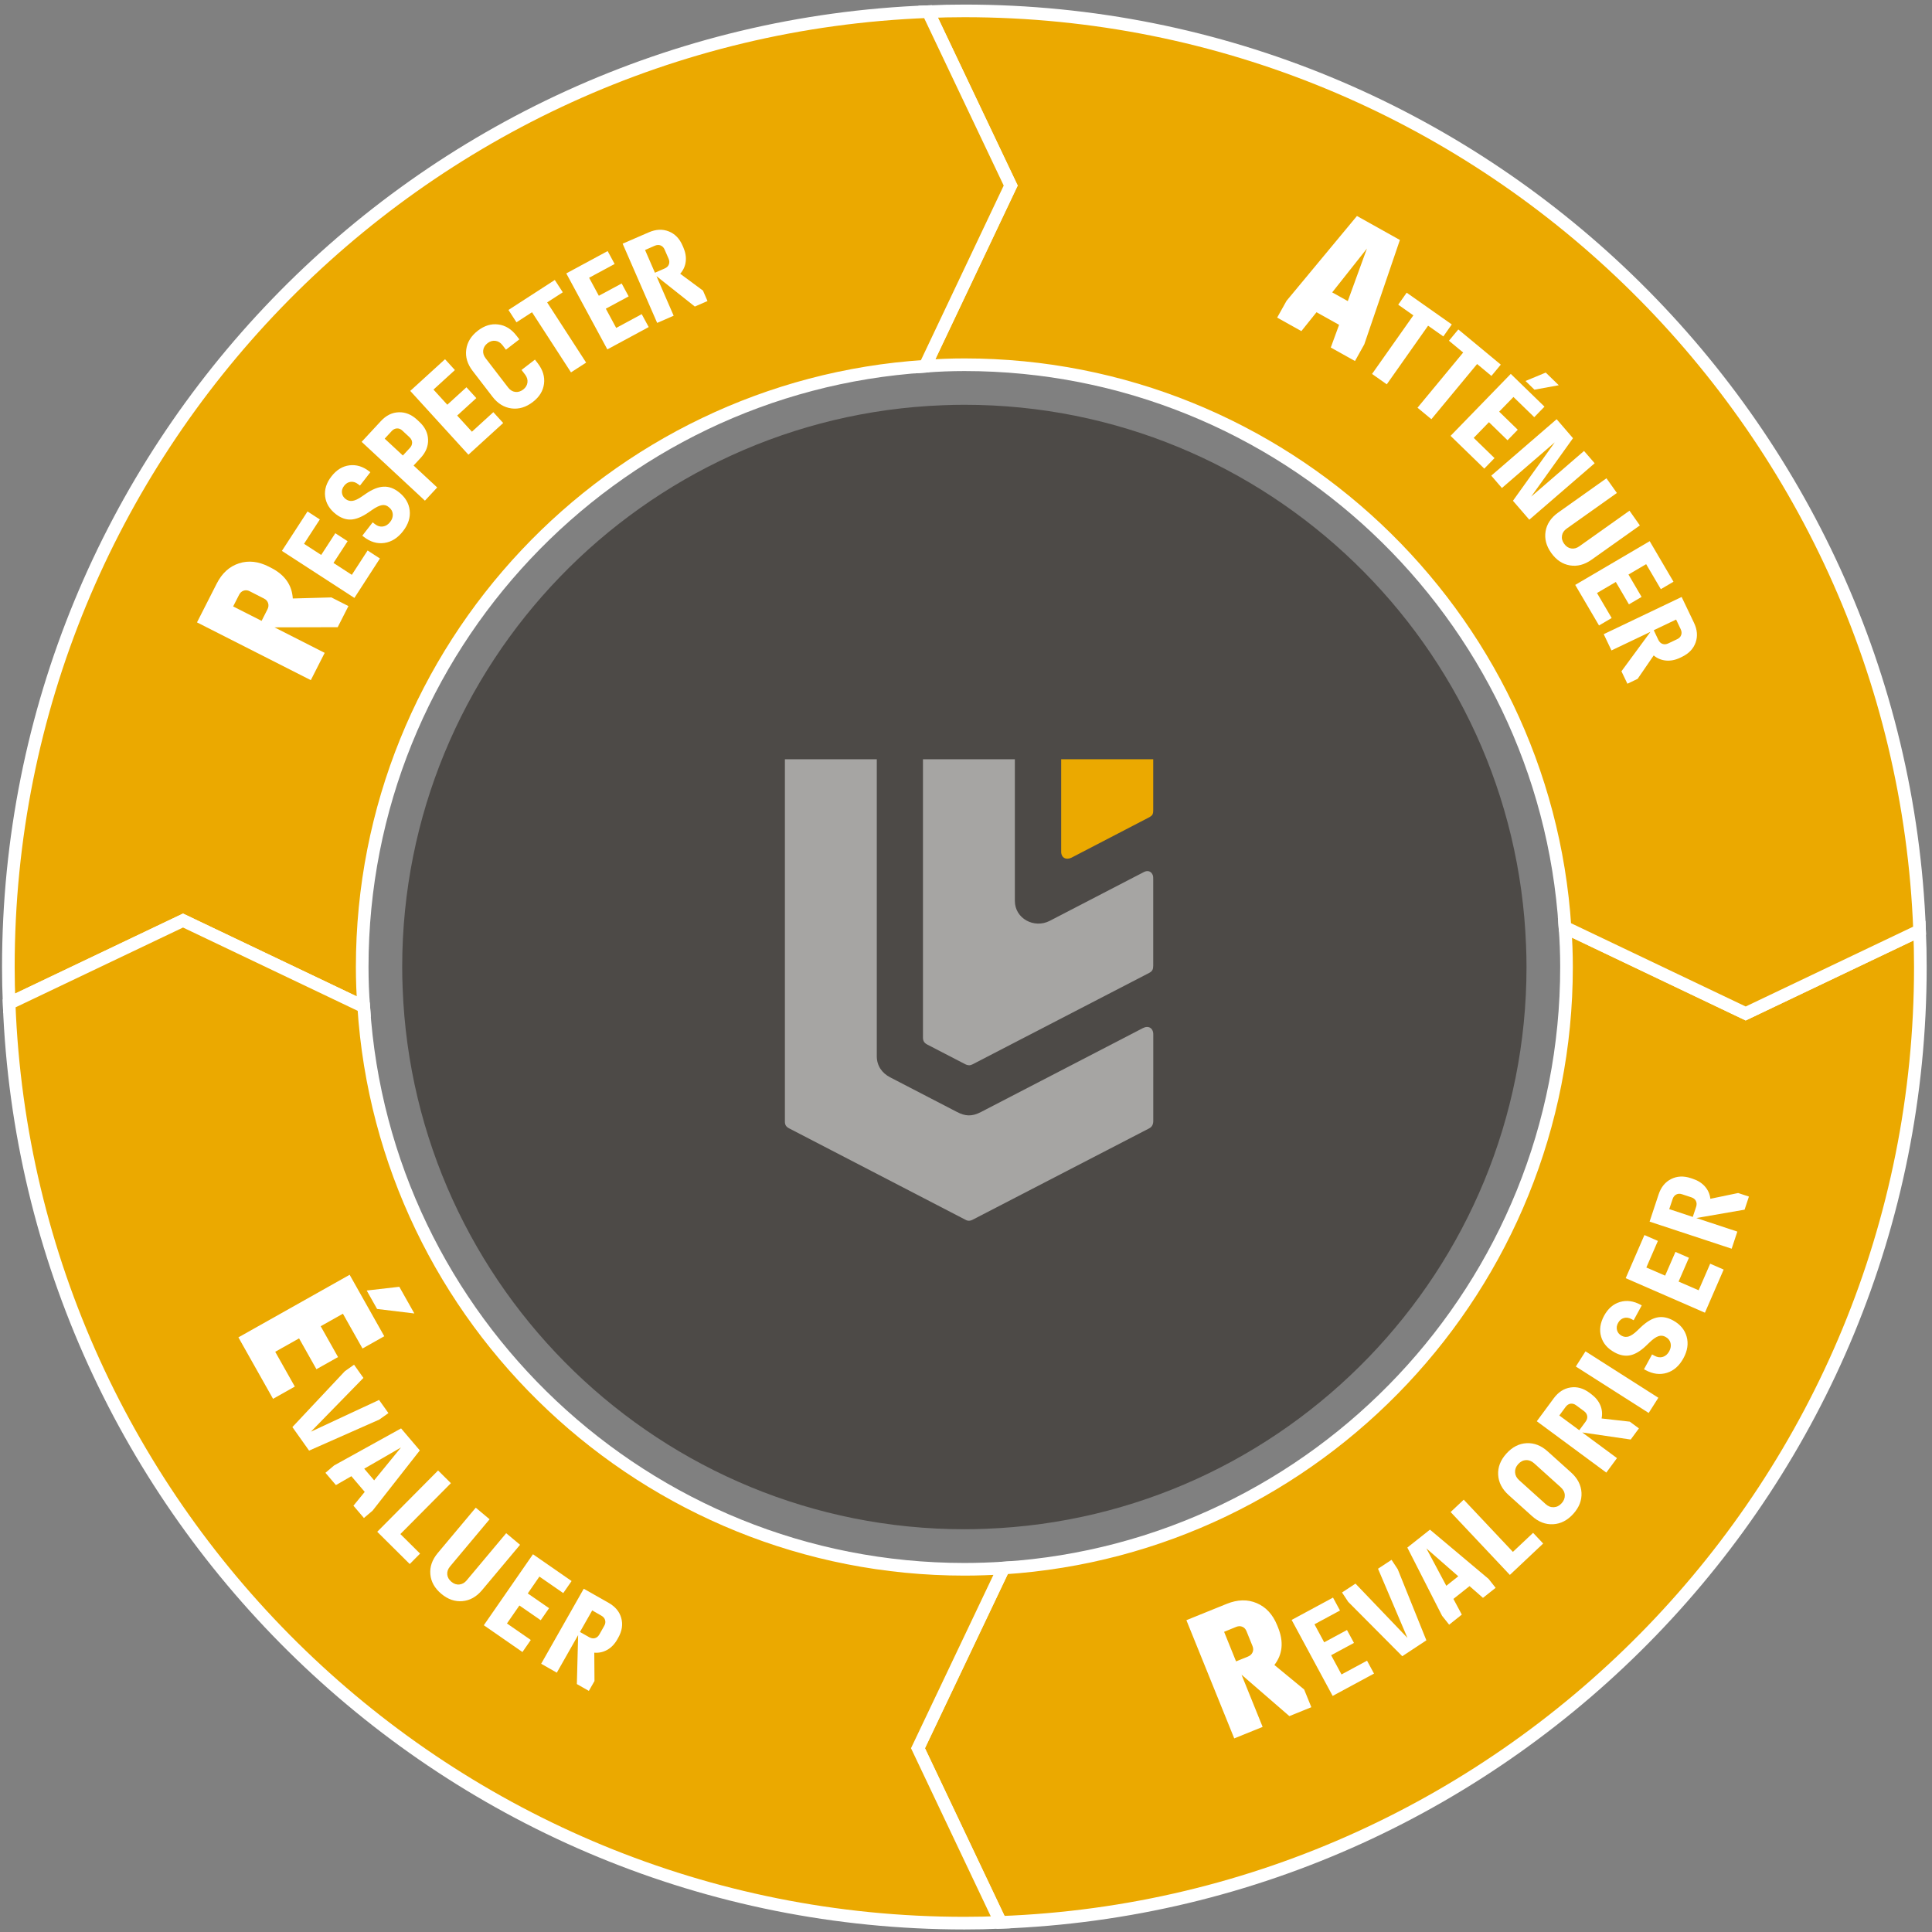 <svg xmlns="http://www.w3.org/2000/svg" xmlns:xlink="http://www.w3.org/1999/xlink" id="Layer_1" x="0px" y="0px" viewBox="0 0 381.6 381.6" style="enable-background:new 0 0 381.6 381.6;" xml:space="preserve"><rect x="0" y="0" width="381.6" height="381.6" fill="#808080" stroke="none"/><style type="text/css">	.st0{fill:#EBA900;stroke:#FFFFFF;stroke-width:2.496;stroke-miterlimit:10;}	.st1{fill:#4D4A47;}	.st2{opacity:0.5;fill-rule:evenodd;clip-rule:evenodd;fill:#FFFFFF;}	.st3{fill-rule:evenodd;clip-rule:evenodd;fill:#EBA900;}	.st4{fill:#FFFFFF;}</style><path class="st0" d="M181.31,345.3l16.32,34.4C298.42,375.96,379.3,292.74,379.3,191c0-2.4-0.05-4.79-0.15-7.19l-34.35,16.37 l-35.69-17.02c0.2,2.6,0.3,5.19,0.3,7.84c0,63-49.22,114.72-111.17,118.71L181.31,345.3z"></path><path class="st0" d="M182.71,72.34c2.6-0.2,5.19-0.3,7.79-0.3c62.9,0,114.62,49.17,118.61,111.12l35.69,17.02l34.35-16.37 C375.35,82.97,292.18,2.15,190.5,2.15c-2.4,0-4.79,0.05-7.19,0.15l16.32,34.35L182.71,72.34z"></path><path class="st0" d="M1.65,191c0,2.4,0.05,4.79,0.15,7.19l34.35-16.37l35.69,17.02c-0.2-2.6-0.3-5.19-0.3-7.84 c0-63,49.17-114.67,111.17-118.66l16.92-35.69L183.31,2.3C82.47,6.09,1.65,89.26,1.65,191z"></path><path class="st0" d="M1.8,198.19c3.79,100.84,86.96,181.66,188.7,181.66c2.4,0,4.79-0.05,7.14-0.15l-16.32-34.4l16.92-35.59 c-2.55,0.15-5.14,0.25-7.74,0.25c-62.95,0-114.67-49.17-118.66-111.12l-35.69-17.02L1.8,198.19z"></path><path class="st1" d="M79.44,191c0,1.41,0.03,2.82,0.09,4.23c2.23,59.29,51.13,106.82,110.96,106.82c1.41,0,2.82-0.03,4.2-0.09 c59.26-2.2,106.82-51.13,106.82-110.96c0-1.41-0.03-2.82-0.09-4.23c-2.23-59.29-51.13-106.82-110.93-106.82 c-1.41,0-2.82,0.03-4.23,0.09C126.97,82.28,79.44,131.18,79.44,191z"></path><g>	<path id="XMLID_00000151526227941017815580000015032455509250333582_" class="st2" d="M226.99,192.16  c0.62-0.33,0.79-0.71,0.79-1.42v-17.01c0-0.17,0-0.62-0.06-0.8c-0.29-0.85-1.03-1.09-1.8-0.68l-18.6,9.64  c-3.04,1.56-6.87-0.44-6.87-3.95c0,0,0-27.44,0-27.98h-18.15c0,0.23,0,54.98,0,54.98c0,0.68,0.26,1.06,0.86,1.38l7.51,3.89  c0.48,0.24,0.92,0.27,1.39,0.03L226.99,192.16z"></path>	<path class="st2" d="M225.75,203.06l-32.01,16.59c-1.77,0.91-3.07,0.86-4.8-0.06l-13.14-6.81c-1.62-0.85-2.62-2.3-2.62-4.16  l0-58.66h-18.15v71.57c0,0.65,0.24,1.03,0.82,1.33l34.9,18.09c0.44,0.24,0.91,0.21,1.35-0.03l34.9-18.06  c0.59-0.32,0.79-0.82,0.79-1.51V204.3C227.79,203.06,226.84,202.5,225.75,203.06z"></path>	<path class="st3" d="M209.6,149.97v7.38v10.87c0,1.21,0.97,1.71,2.04,1.18l15.38-7.99c0.21-0.12,0.38-0.24,0.53-0.41  c0.12-0.15,0.17-0.33,0.2-0.5c0.03-0.21,0.03-0.44,0.03-0.65v-2.51v-7.38H209.6z"></path></g><g>	<path class="st4" d="M38.91,122.93l3.9-7.67c1.04-2.05,2.51-3.38,4.39-3.99s3.84-0.39,5.87,0.64l0.45,0.23  c2.72,1.38,4.15,3.4,4.31,6.07l7.62-0.21l3.37,1.71l-2.12,4.17l-12.49,0.03l9.92,5.04l-2.74,5.39L38.91,122.93z M46.05,119.78  l5.62,2.85l1.16-2.28c0.21-0.41,0.25-0.81,0.13-1.21s-0.4-0.71-0.82-0.92l-2.82-1.44c-0.41-0.21-0.8-0.25-1.19-0.12  s-0.69,0.4-0.91,0.83L46.05,119.78z"></path>	<path class="st4" d="M55.68,108.81l5.06-7.79l2.43,1.58l-3.12,4.81l3.39,2.2l2.79-4.29l2.43,1.58l-2.79,4.29l3.62,2.35l3.12-4.81  l2.43,1.58L70,118.1L55.68,108.81z"></path>	<path class="st4" d="M75.42,99.78c-0.51,0.09-1.14,0.39-1.9,0.92l-0.8,0.55c-1.27,0.87-2.41,1.32-3.41,1.37  c-1,0.04-1.98-0.31-2.95-1.05c-1.26-0.98-1.97-2.15-2.14-3.51c-0.17-1.36,0.25-2.69,1.25-3.97c1-1.28,2.18-2.01,3.55-2.18  c1.37-0.17,2.68,0.23,3.94,1.21l0.19,0.15l-2.05,2.64l-0.37-0.28c-0.48-0.37-0.96-0.52-1.47-0.46c-0.5,0.06-0.93,0.32-1.28,0.77  c-0.35,0.45-0.5,0.92-0.44,1.4s0.29,0.89,0.72,1.22c0.41,0.32,0.87,0.44,1.37,0.37c0.5-0.07,1.11-0.36,1.82-0.85l0.8-0.55  c1.28-0.88,2.44-1.35,3.48-1.4c1.04-0.06,2.06,0.3,3.04,1.07c1.27,0.99,1.99,2.19,2.15,3.6c0.16,1.41-0.28,2.78-1.32,4.12  c-1.05,1.35-2.28,2.12-3.69,2.32s-2.77-0.2-4.06-1.21l-0.29-0.22l2.05-2.64l0.46,0.36c0.5,0.39,1.02,0.54,1.57,0.46  c0.55-0.08,1.02-0.38,1.42-0.89c0.39-0.5,0.56-1.02,0.52-1.56c-0.04-0.54-0.3-0.99-0.76-1.35C76.4,99.81,75.93,99.69,75.42,99.78z"></path>	<path class="st4" d="M71.43,87.27l3.81-4.11c1.03-1.11,2.2-1.69,3.51-1.73c1.31-0.05,2.51,0.44,3.61,1.45l0.46,0.43  c1.11,1.03,1.69,2.2,1.73,3.51c0.05,1.31-0.44,2.52-1.47,3.63l-1.39,1.5l4.66,4.33l-2.42,2.61L71.43,87.27z M75.98,86.64l3.59,3.33  l1.39-1.5c0.3-0.32,0.44-0.67,0.44-1.06c-0.01-0.38-0.18-0.73-0.51-1.04l-1.43-1.33c-0.32-0.3-0.67-0.44-1.06-0.42  c-0.38,0.02-0.73,0.19-1.02,0.51L75.98,86.64z"></path>	<path class="st4" d="M81.03,77.21l6.87-6.26l1.95,2.14l-4.23,3.86l2.73,2.99l3.78-3.45l1.95,2.14l-3.78,3.45l2.91,3.19l4.23-3.86  l1.95,2.14l-6.87,6.26L81.03,77.21z"></path>	<path class="st4" d="M106.22,71.76c1,1.3,1.41,2.65,1.23,4.05s-0.92,2.6-2.21,3.59c-1.35,1.04-2.76,1.46-4.22,1.27  c-1.46-0.2-2.71-0.96-3.74-2.3l-3.92-5.1c-1.04-1.35-1.47-2.76-1.27-4.22c0.19-1.46,0.96-2.71,2.31-3.75  c1.29-0.99,2.63-1.4,4.03-1.21c1.4,0.18,2.6,0.92,3.6,2.23l0.55,0.71l-2.65,2.04l-0.68-0.89c-0.39-0.5-0.85-0.79-1.4-0.86  s-1.06,0.08-1.55,0.46c-0.5,0.39-0.79,0.85-0.86,1.4s0.09,1.07,0.47,1.57l4.46,5.8c0.39,0.5,0.85,0.79,1.4,0.86  s1.07-0.09,1.57-0.47c0.49-0.38,0.77-0.84,0.84-1.39s-0.09-1.07-0.47-1.57l-0.7-0.91l2.65-2.04L106.22,71.76z"></path>	<path class="st4" d="M105.08,61.67l-3.07,1.99l-1.58-2.44l9.15-5.92l1.58,2.43l-3.09,2l7.7,11.89l-2.99,1.93L105.08,61.67z"></path>	<path class="st4" d="M111.85,54l8.17-4.41l1.38,2.55l-5.04,2.72l1.92,3.56l4.51-2.43l1.38,2.55l-4.51,2.43l2.05,3.8l5.04-2.72  l1.38,2.55l-8.17,4.41L111.85,54z"></path>	<path class="st4" d="M122.98,48.13l5.19-2.25c1.39-0.6,2.69-0.66,3.91-0.18s2.13,1.41,2.72,2.78l0.17,0.38  c0.42,0.97,0.58,1.91,0.47,2.81c-0.11,0.91-0.48,1.71-1.09,2.4l4.5,3.33l0.89,2.06l-2.5,1.09l-7.58-6.01l3.4,7.82l-3.26,1.42  L122.98,48.13z M127.41,49.38l1.95,4.49l1.92-0.84c0.42-0.18,0.7-0.45,0.83-0.8c0.14-0.35,0.12-0.74-0.06-1.15l-0.78-1.79  c-0.17-0.4-0.44-0.67-0.79-0.81c-0.35-0.14-0.74-0.12-1.16,0.06L127.41,49.38z"></path></g><g>	<path class="st4" d="M254.11,59.42l13.91-16.76l8.48,4.74l-7.03,20.61l-1.84,3.3l-4.78-2.67l1.64-4.48l-4.46-2.49l-2.99,3.73  l-4.78-2.67L254.11,59.42z M266.21,59.47l3.78-10.38l-6.86,8.66L266.21,59.47z"></path>	<path class="st4" d="M279.16,62.29l-2.99-2.11l1.67-2.37l8.91,6.27l-1.67,2.37l-3.01-2.12l-8.16,11.58L271,73.86L279.16,62.29z"></path>	<path class="st4" d="M289,69.63l-2.81-2.33l1.85-2.23l8.39,6.95l-1.85,2.23l-2.83-2.35l-9.03,10.9l-2.74-2.27L289,69.63z"></path>	<path class="st4" d="M298.4,73.85l6.66,6.47l-2.02,2.08l-4.11-3.99l-2.82,2.9l3.67,3.57l-2.02,2.08l-3.67-3.57l-3.01,3.1l4.11,3.99  l-2.02,2.08l-6.66-6.47L298.4,73.85z M305.31,73.59l2.57,2.5l-4.8,0.88l-1.77-1.72L305.31,73.59z"></path>	<path class="st4" d="M314.97,91.5l-12.91,11.15l-3.23-3.74l8.26-11.54l-10.44,9.02l-2.1-2.44l12.91-11.15l3.23,3.75l-8.26,11.54  l10.44-9.02L314.97,91.5z"></path>	<path class="st4" d="M323.9,103.78l-9.54,6.77c-1.41,1-2.84,1.37-4.3,1.12c-1.46-0.25-2.68-1.07-3.67-2.46s-1.36-2.82-1.11-4.28  c0.25-1.46,1.08-2.69,2.48-3.69l9.54-6.77l2.06,2.9l-9.92,7.04c-0.52,0.37-0.83,0.82-0.92,1.37c-0.1,0.55,0.04,1.09,0.42,1.62  s0.84,0.84,1.39,0.93c0.55,0.09,1.08-0.05,1.6-0.42l9.92-7.04L323.9,103.78z"></path>	<path class="st4" d="M325.84,106.89l4.7,8.01l-2.5,1.47l-2.9-4.94l-3.49,2.05l2.59,4.42l-2.5,1.47l-2.59-4.42l-3.72,2.18l2.9,4.94  l-2.5,1.47l-4.7-8.01L325.84,106.89z"></path>	<path class="st4" d="M332.15,117.91l2.44,5.1c0.65,1.36,0.76,2.66,0.32,3.9c-0.44,1.23-1.33,2.17-2.68,2.82l-0.37,0.18  c-0.95,0.46-1.88,0.64-2.79,0.56s-1.72-0.41-2.44-1.01l-3.17,4.62l-2.02,0.97l-1.18-2.46l5.73-7.79l-7.7,3.67l-1.53-3.21  L332.15,117.91z M331.06,122.37l-4.42,2.11l0.9,1.89c0.2,0.41,0.47,0.68,0.83,0.81c0.36,0.13,0.74,0.09,1.15-0.1l1.76-0.84  c0.4-0.19,0.66-0.46,0.78-0.82c0.13-0.36,0.09-0.74-0.1-1.15L331.06,122.37z"></path></g><g>	<path class="st4" d="M234.33,320.01l7.98-3.23c2.14-0.86,4.11-0.91,5.93-0.13c1.82,0.78,3.15,2.23,4.01,4.34l0.19,0.47  c1.14,2.83,0.9,5.29-0.73,7.4l5.88,4.84l1.42,3.5l-4.34,1.76l-9.45-8.18l4.17,10.31l-5.61,2.27L234.33,320.01z M241.78,322.31  l2.36,5.84l2.37-0.96c0.42-0.17,0.72-0.45,0.89-0.83c0.17-0.38,0.17-0.79-0.01-1.24l-1.19-2.94c-0.17-0.42-0.44-0.71-0.82-0.87  s-0.79-0.15-1.23,0.03L241.78,322.31z"></path>	<path class="st4" d="M255.12,319.96l8.17-4.41l1.38,2.55l-5.04,2.72l1.92,3.56l4.5-2.43l1.38,2.55l-4.51,2.43l2.05,3.8l5.04-2.72  l1.38,2.55l-8.17,4.41L255.12,319.96z"></path>	<path class="st4" d="M267.73,312.79l10.26,10.72l-5.81-13.66l2.67-1.76l1.22,1.85l5.66,14.05l-4.76,3.14l-10.68-10.74l-1.22-1.85  L267.73,312.79z"></path>	<path class="st4" d="M284.83,319.14l-6.86-13.47l4.47-3.54l11.58,9.73l1.39,1.76l-2.5,1.98l-2.65-2.32l-3.19,2.53l1.66,3.1  l-2.5,1.99L284.83,319.14z M288.03,311.34l-6.3-5.51l3.94,7.39L288.03,311.34z"></path>	<path class="st4" d="M286.52,298.65l2.59-2.44l9.71,10.31l3.99-3.76l1.99,2.11l-6.58,6.2L286.52,298.65z"></path>	<path class="st4" d="M295.91,291.29c-0.08-1.5,0.46-2.9,1.63-4.19c1.16-1.29,2.49-1.97,3.99-2.05c1.5-0.07,2.89,0.47,4.18,1.64  l4.6,4.14c1.29,1.16,1.98,2.5,2.06,4c0.08,1.5-0.46,2.89-1.61,4.17c-1.16,1.29-2.5,1.98-4,2.06c-1.5,0.08-2.9-0.46-4.19-1.63  l-4.6-4.14C296.68,294.12,295.99,292.79,295.91,291.29z M306.9,297.7c0.59-0.03,1.1-0.29,1.55-0.79c0.45-0.5,0.65-1.03,0.62-1.61  s-0.3-1.09-0.8-1.54l-5.25-4.73c-0.5-0.45-1.03-0.66-1.61-0.63c-0.58,0.02-1.09,0.29-1.54,0.78c-0.45,0.49-0.65,1.04-0.62,1.62  s0.29,1.1,0.79,1.55l5.25,4.73C305.77,297.52,306.31,297.73,306.9,297.7z"></path>	<path class="st4" d="M303.54,280.72l3.36-4.55c0.9-1.21,1.99-1.92,3.29-2.12c1.29-0.2,2.54,0.15,3.75,1.04l0.33,0.25  c0.85,0.63,1.45,1.36,1.81,2.2c0.36,0.84,0.44,1.72,0.26,2.63l5.57,0.63l1.8,1.33l-1.62,2.2l-9.57-1.4l6.86,5.07l-2.11,2.86  L303.54,280.72z M307.99,279.58l3.94,2.91l1.25-1.69c0.27-0.37,0.38-0.74,0.32-1.11c-0.06-0.38-0.27-0.7-0.63-0.97l-1.57-1.16  c-0.35-0.26-0.72-0.36-1.09-0.31s-0.7,0.27-0.97,0.63L307.99,279.58z"></path>	<path class="st4" d="M311.25,269.91l1.91-3l14.39,9.17l-1.91,3L311.25,269.91z"></path>	<path class="st4" d="M327.56,263.92c-0.49,0.17-1.07,0.57-1.73,1.21l-0.7,0.67c-1.11,1.06-2.16,1.69-3.14,1.89  s-2.01,0.02-3.08-0.57c-1.4-0.76-2.29-1.8-2.67-3.12c-0.38-1.32-0.18-2.69,0.59-4.12c0.78-1.43,1.83-2.33,3.15-2.72  c1.32-0.39,2.68-0.2,4.08,0.56l0.21,0.12l-1.6,2.93l-0.41-0.22c-0.53-0.29-1.03-0.36-1.52-0.22c-0.49,0.14-0.86,0.46-1.14,0.96  s-0.34,0.98-0.21,1.45c0.13,0.47,0.43,0.83,0.9,1.09c0.46,0.25,0.93,0.3,1.41,0.14s1.04-0.53,1.66-1.13l0.7-0.67  c1.12-1.07,2.19-1.72,3.21-1.94s2.08-0.03,3.18,0.57c1.41,0.77,2.31,1.84,2.69,3.21c0.38,1.37,0.17,2.79-0.64,4.27  c-0.82,1.5-1.91,2.46-3.27,2.88s-2.76,0.24-4.2-0.54l-0.32-0.17l1.6-2.93l0.51,0.28c0.56,0.3,1.1,0.37,1.62,0.21  c0.53-0.17,0.94-0.54,1.26-1.11c0.3-0.56,0.39-1.1,0.26-1.62s-0.45-0.93-0.97-1.21C328.53,263.8,328.05,263.75,327.56,263.92z"></path>	<path class="st4" d="M321.1,252.46l3.7-8.52l2.66,1.16l-2.28,5.25l3.71,1.61l2.04-4.69l2.66,1.16l-2.04,4.7l3.96,1.72l2.28-5.25  l2.66,1.16l-3.7,8.52L321.1,252.46z"></path>	<path class="st4" d="M325.82,241.29l1.78-5.37c0.47-1.43,1.3-2.45,2.47-3.04c1.17-0.59,2.47-0.65,3.89-0.18l0.39,0.13  c1,0.33,1.81,0.84,2.41,1.53c0.6,0.69,0.96,1.49,1.06,2.42l5.49-1.14l2.13,0.7l-0.86,2.59l-9.53,1.65l8.1,2.68l-1.12,3.38  L325.82,241.29z M329.7,238.82l4.65,1.54l0.66-1.99c0.14-0.43,0.13-0.82-0.04-1.16s-0.47-0.58-0.9-0.72l-1.85-0.61  c-0.42-0.14-0.79-0.12-1.13,0.05c-0.34,0.17-0.58,0.47-0.72,0.9L329.7,238.82z"></path></g><g>	<path class="st4" d="M69.06,251.79l6.84,12.14l-4.3,2.42l-3.87-6.87l-4.39,2.47l3.43,6.09l-4.27,2.4l-3.43-6.09l-4.71,2.65  l3.87,6.87l-4.3,2.42l-6.84-12.14L69.06,251.79z M78.87,254.16l2.97,5.27l-7.36-0.89l-2.05-3.64L78.87,254.16z"></path>	<path class="st4" d="M71.78,272.16l-10.37,10.62l13.46-6.27l1.85,2.6l-1.81,1.28l-13.86,6.13l-3.3-4.65l10.37-11.04l1.81-1.28  L71.78,272.16z"></path>	<path class="st4" d="M65.99,289.45l13.23-7.32l3.7,4.35l-9.33,11.9l-1.71,1.45l-2.07-2.43l2.23-2.73l-2.64-3.1l-3.05,1.76  l-2.07-2.43L65.99,289.45z M73.9,292.39l5.3-6.49l-7.26,4.19L73.9,292.39z"></path>	<path class="st4" d="M86.53,290.44l2.53,2.51L79.08,303l3.89,3.86l-2.04,2.06l-6.42-6.37L86.53,290.44z"></path>	<path class="st4" d="M102.72,305.12l-7.51,8.96c-1.11,1.32-2.4,2.04-3.87,2.17c-1.48,0.13-2.87-0.35-4.18-1.45  c-1.31-1.1-2.03-2.38-2.16-3.86s0.36-2.87,1.46-4.19l7.51-8.96l2.73,2.29l-7.81,9.32c-0.41,0.49-0.59,1.01-0.55,1.56  s0.31,1.04,0.81,1.46c0.5,0.42,1.02,0.6,1.58,0.54s1.04-0.32,1.44-0.81l7.81-9.32L102.72,305.12z"></path>	<path class="st4" d="M105.27,306.99l7.63,5.29l-1.65,2.38l-4.71-3.26l-2.3,3.33l4.21,2.91l-1.65,2.38l-4.21-2.91l-2.46,3.55  l4.71,3.26l-1.65,2.38l-7.63-5.29L105.27,306.99z"></path>	<path class="st4" d="M115.3,313.8l4.92,2.79c1.31,0.75,2.15,1.75,2.49,3.01c0.35,1.26,0.15,2.54-0.58,3.84l-0.2,0.36  c-0.52,0.92-1.18,1.61-1.97,2.06s-1.65,0.65-2.58,0.57l0.04,5.6l-1.11,1.95l-2.37-1.35l0.25-9.67l-4.21,7.42l-3.09-1.76  L115.3,313.8z M116.97,318.08l-2.42,4.26l1.82,1.03c0.4,0.22,0.78,0.29,1.14,0.19c0.37-0.1,0.66-0.35,0.88-0.74l0.96-1.7  c0.22-0.38,0.27-0.75,0.17-1.12c-0.1-0.37-0.35-0.66-0.74-0.88L116.97,318.08z"></path></g></svg>